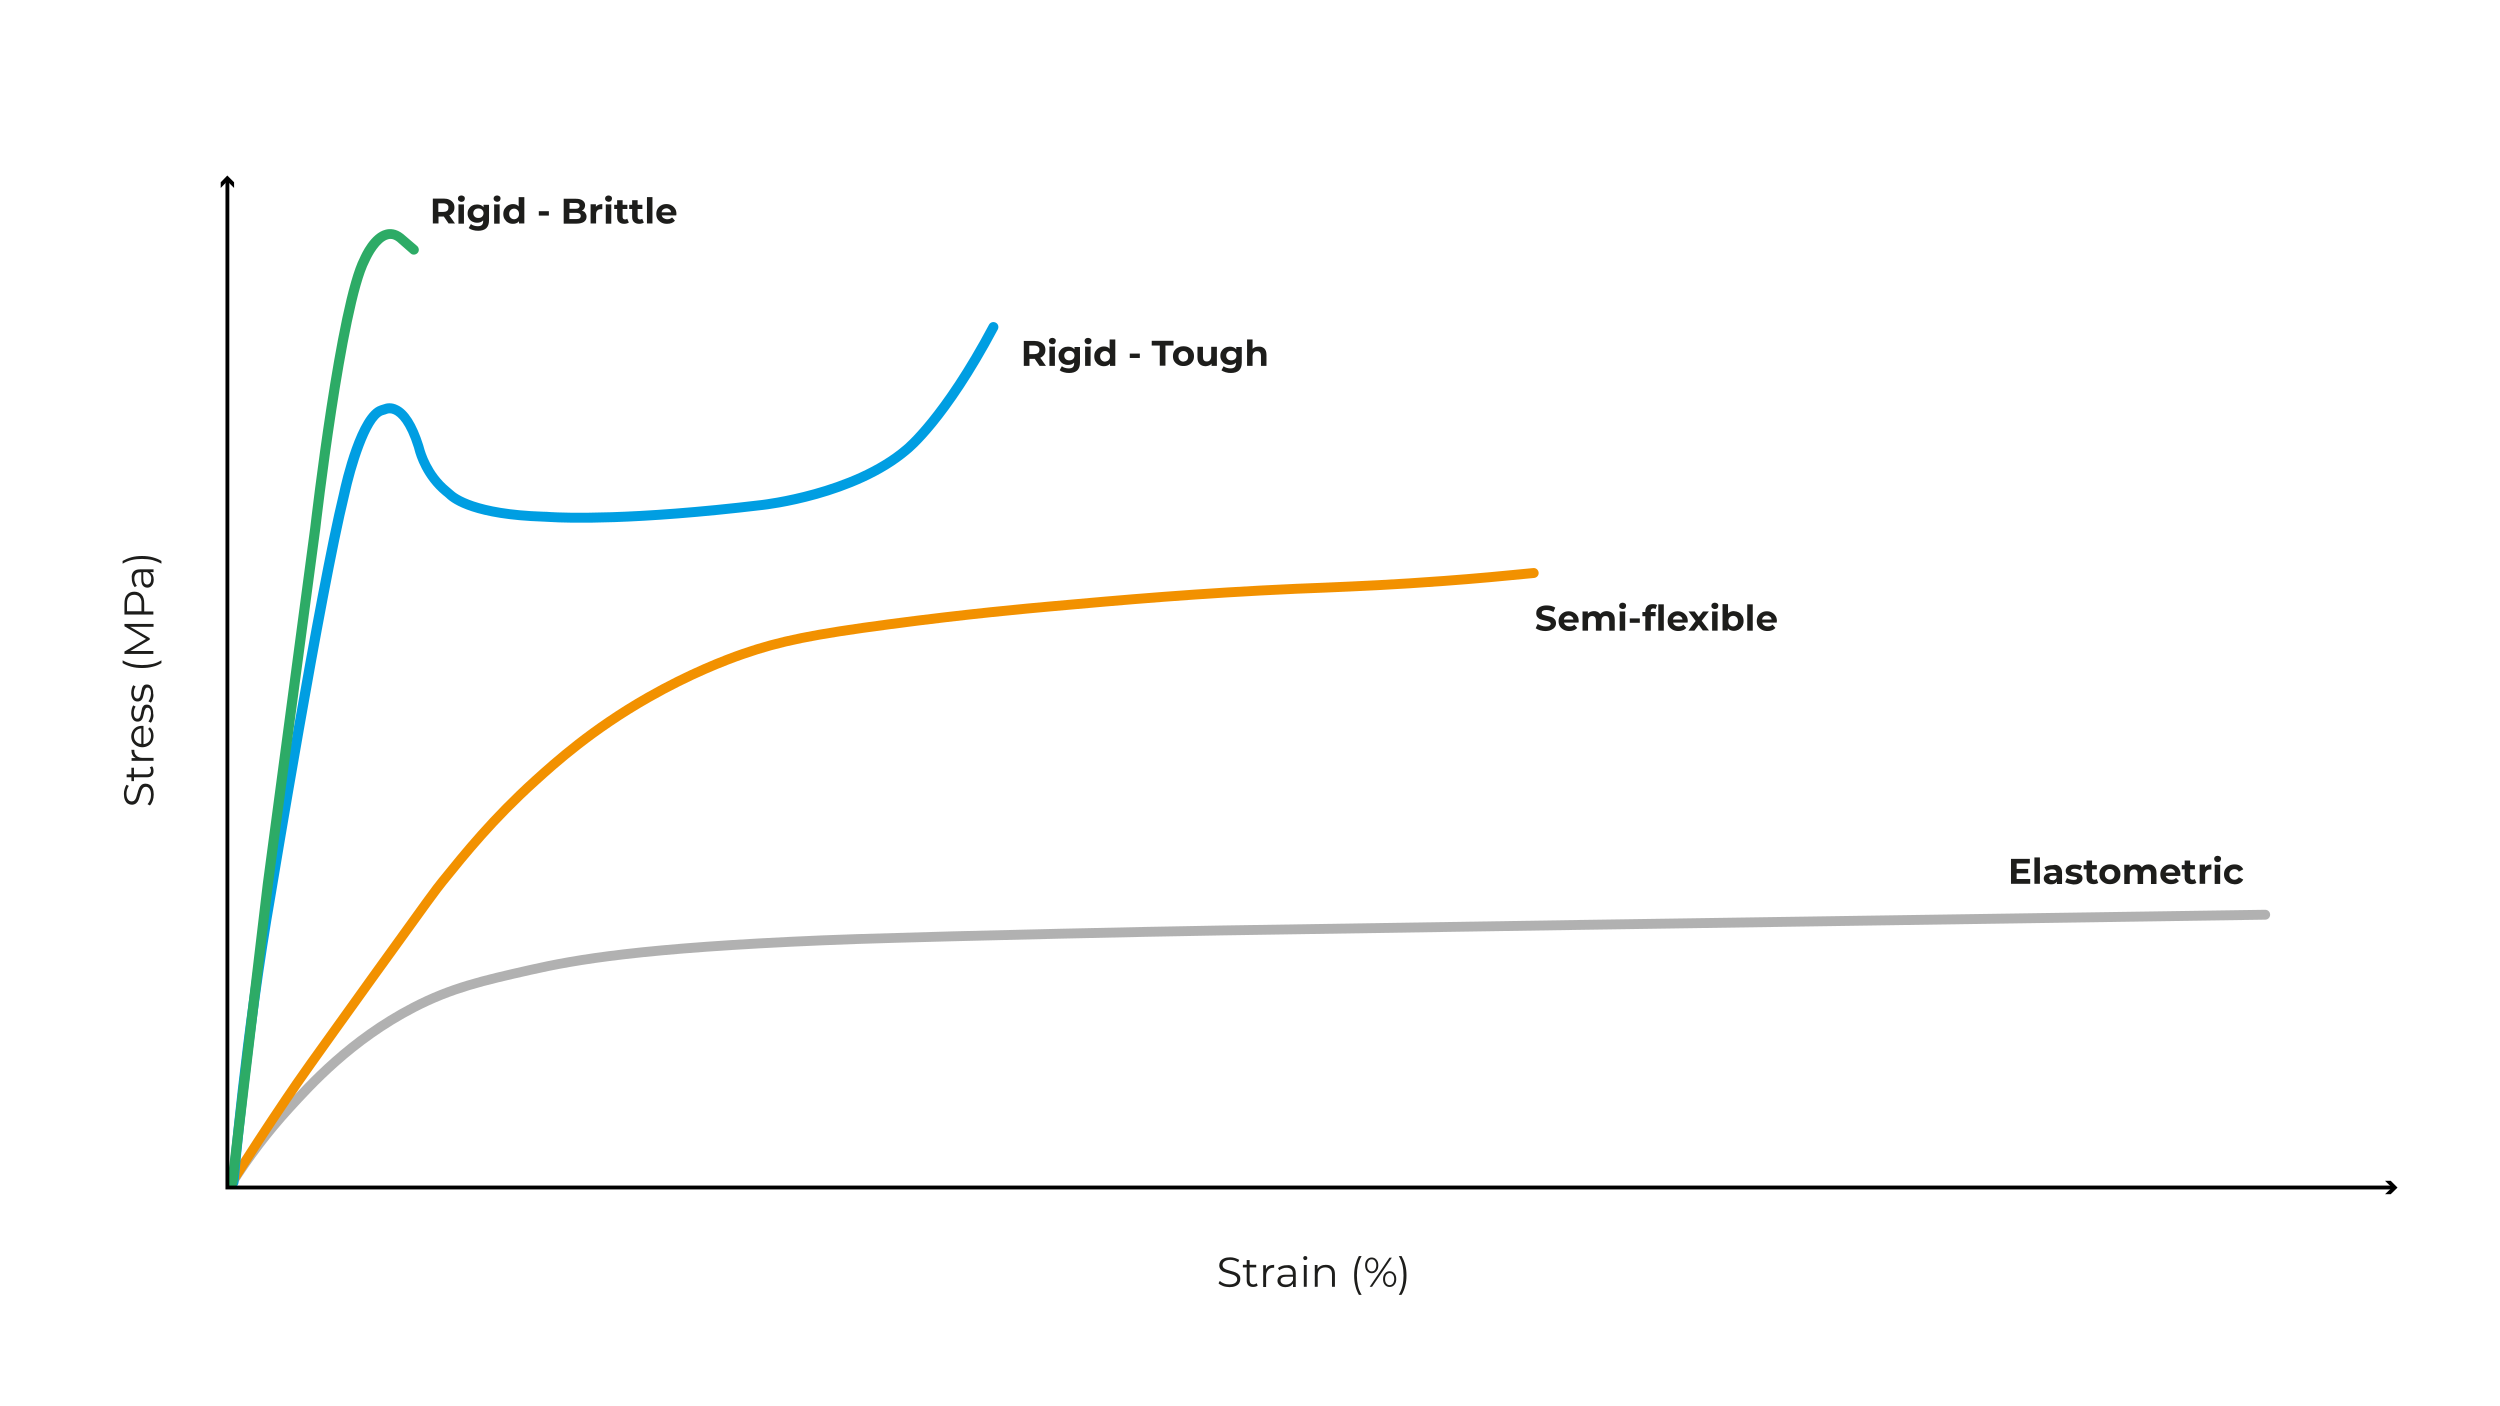 <?xml version="1.0" encoding="utf-8"?>
<!-- Generator: Adobe Illustrator 24.1.1, SVG Export Plug-In . SVG Version: 6.00 Build 0)  -->
<svg version="1.1" id="Capa_1" xmlns="http://www.w3.org/2000/svg" xmlns:xlink="http://www.w3.org/1999/xlink" x="0px" y="0px"
	 viewBox="0 0 1366 768" style="enable-background:new 0 0 1366 768;" xml:space="preserve">
<style type="text/css">
	.st0{fill:#F4F4F4;}
	.st1{fill:#212E40;}
	.st2{fill:#009EE2;}
	.st3{fill:#E6E6E6;}
	.st4{fill:#868686;}
	.st5{fill:#1D1D1B;}
	.st6{fill:#B1B1B1;}
	.st7{fill:#F29100;}
	.st8{fill:#2DAB66;}
	.st9{fill:#FFFFFF;}
</style>
<g>
	<path class="st6" d="M126.4,649.4c-0.5,0-1-0.1-1.4-0.4c-1.3-0.8-1.6-2.5-0.8-3.7c9.3-14.6,19.9-28.5,31.6-41.4
		c12-13.2,34.2-37.7,68.8-55.7c21.2-11,38.4-14.9,64.4-20.8c25.2-5.7,60.5-12.1,160.3-16.3c7-0.3,20-0.8,71.3-2.2
		c85.6-2.2,146.3-3.2,146.9-3.2c72.9-1.2,264.8-4.1,570.2-8.6c0,0,0,0,0,0c1.5,0,2.7,1.2,2.7,2.7c0,1.5-1.2,2.7-2.7,2.7
		c-305.5,4.5-497.3,7.4-570.2,8.6c-0.6,0-61.3,1-146.8,3.2c-51.3,1.3-64.3,1.9-71.2,2.2c-99.4,4.2-134.4,10.5-159.3,16.1
		c-25.6,5.8-42.4,9.6-63.1,20.3c-33.7,17.5-55.5,41.6-67.3,54.5c-11.5,12.6-21.9,26.3-31,40.7C128.2,649,127.3,649.4,126.4,649.4z"
		/>
</g>
<g>
	<path class="st7" d="M126.4,649.4c-0.5,0-1-0.1-1.4-0.4c-1.3-0.8-1.6-2.5-0.9-3.7c9.7-15.5,19.9-31.1,30.3-46.5
		c7.2-10.7,12.5-18.2,47.6-67c31.6-43.9,33.7-46.8,37.9-52c12.3-15.2,27.6-34.2,51-55.4c10.9-9.8,31.1-28.1,62-45.7
		c22.8-13,42.5-20.6,52.3-24c20.2-7,39-10.8,80.4-16.3c42.9-5.7,76.5-8.7,87.6-9.7c40.1-3.6,81.6-7.3,135.1-9.7
		c5.1-0.2,10.1-0.4,15.1-0.6c18.6-0.8,37.9-1.6,65.8-3.7c16.2-1.2,32.6-2.7,48.5-4.3c1.5-0.2,2.8,0.9,3,2.4c0.2,1.5-0.9,2.8-2.4,3
		c-16,1.6-32.4,3.1-48.7,4.3c-28,2.1-47.3,2.9-66,3.7c-5,0.2-10,0.4-15.1,0.6c-53.4,2.4-94.8,6.1-134.9,9.7c-11,1-44.6,4-87.4,9.7
		c-41.6,5.5-59.4,9.1-79.4,16.1c-9.6,3.3-29,10.8-51.4,23.6c-30.4,17.3-50.4,35.3-61.1,45c-23.2,20.9-38.3,39.7-50.5,54.8
		c-4,5-6.3,8.1-37.7,51.7c-35,48.7-40.3,56.3-47.5,66.9c-10.4,15.3-20.5,30.9-30.2,46.4C128.2,649,127.3,649.4,126.4,649.4z"/>
</g>
<g>
	<path class="st2" d="M127.5,648.9c-0.1,0-0.1,0-0.2,0c-1.5-0.1-2.6-1.4-2.5-2.9c0.1-0.8,6.6-79.9,20.5-159
		c0.3-1.6,27.1-164.8,39.9-217.2c1.5-7.2,10-43.9,22.1-48.1c0.3-0.1,0.6-0.2,0.8-0.3c0.4-0.1,0.8-0.3,1.3-0.4c1.5-0.6,4.5-1.3,8,0.5
		c5.5,2.6,10.1,9.9,13.8,21.6c0.1,0.4,0.3,0.9,0.4,1.4c0.6,2.2,3.9,13.7,13.8,21.8c0.7,0.6,1.4,1.2,2.1,1.8
		c1.8,1.7,12.4,10.3,49.2,11.5c1.4,0,2.7,0.1,4.1,0.2c6.7,0.4,43.9,2,115.5-6.6c0.5-0.1,49.2-5.6,77.3-29.6
		c0.3-0.2,20.5-16.7,46.8-66.2c0.7-1.3,2.3-1.8,3.7-1.1c1.3,0.7,1.8,2.3,1.1,3.7c-26.9,50.7-47.3,67.1-48.2,67.8
		c-29.3,25-78.1,30.6-80.1,30.8c-70.2,8.4-106.8,7.2-116.4,6.6c-1.3-0.1-2.6-0.1-3.9-0.2c-36.8-1.2-49.1-9.5-52.7-13
		c-0.6-0.5-1.2-1.1-1.8-1.5c-10.9-9-14.7-21.1-15.6-24.7c-0.1-0.4-0.2-0.7-0.3-1.1c-4.2-13.4-8.7-17.2-11-18.3
		c-1.6-0.8-2.9-0.6-3.7-0.3c-0.5,0.2-1,0.4-1.5,0.5c-0.2,0.1-0.5,0.2-0.7,0.2c-7.2,2.5-15.2,28.4-18.6,44.2
		c-12.8,52.3-39.6,215.3-39.9,216.9c-13.8,78.9-20.4,157.7-20.5,158.5C130.1,647.8,128.9,648.9,127.5,648.9z"/>
</g>
<g>
	<path class="st8" d="M126.9,648.9c-0.1,0-0.2,0-0.3,0c-1.5-0.2-2.5-1.5-2.4-3l19.4-163.1l25.9-194.4c0.6-4.9,14.2-122.5,27.2-147.7
		c0.8-1.8,5.9-13.2,14-15.2c2.3-0.6,5.8-0.6,9.6,2.4l7.6,6.5c1.1,1,1.3,2.7,0.3,3.8c-1,1.1-2.7,1.3-3.8,0.3L217,132
		c-2.2-1.7-3.8-1.6-4.8-1.3c-4.8,1.2-9.1,9.2-10.4,12.2c0,0.1-0.1,0.1-0.1,0.2C189.1,167.2,175.1,287.8,175,289l-25.9,194.4
		l-19.4,163C129.5,647.9,128.3,648.9,126.9,648.9z"/>
</g>
<g>
	<g>
		<polygon points="1307.5,649.9 123.2,649.9 123.2,98.4 125.3,98.4 125.3,647.8 1307.5,647.8 		"/>
	</g>
	<g>
		<g>
			<polygon points="120.6,102.7 124.2,99 127.9,102.7 127.9,99.6 124.2,95.9 120.6,99.6 			"/>
		</g>
	</g>
	<g>
		<g>
			<polygon points="1303.2,652.5 1306.9,648.9 1303.2,645.2 1306.3,645.2 1310,648.9 1306.3,652.5 			"/>
		</g>
	</g>
</g>
<g>
	<path class="st5" d="M83.4,437.6c-0.4,1.1-0.9,1.9-1.5,2.5l-1.3-0.7c0.6-0.6,1-1.3,1.4-2.3c0.4-1,0.5-1.9,0.5-2.9
		c0-1.4-0.3-2.5-0.8-3.2c-0.5-0.7-1.2-1.1-2-1.1c-0.6,0-1.1,0.2-1.5,0.6c-0.4,0.4-0.7,0.9-0.9,1.4c-0.2,0.6-0.4,1.3-0.7,2.3
		c-0.3,1.2-0.6,2.1-0.9,2.9c-0.3,0.7-0.7,1.3-1.3,1.8c-0.6,0.5-1.4,0.8-2.3,0.8c-0.8,0-1.5-0.2-2.2-0.6c-0.7-0.4-1.2-1.1-1.6-2
		c-0.4-0.9-0.6-2-0.6-3.3c0-0.9,0.1-1.8,0.4-2.7c0.2-0.9,0.6-1.6,1-2.3l1.3,0.6c-0.4,0.7-0.8,1.4-1,2.1c-0.2,0.8-0.3,1.5-0.3,2.2
		c0,1.4,0.3,2.4,0.8,3.1c0.5,0.7,1.2,1.1,2.1,1.1c0.6,0,1.1-0.2,1.5-0.6c0.4-0.4,0.7-0.9,0.9-1.5c0.2-0.6,0.4-1.4,0.7-2.3
		c0.3-1.2,0.6-2.1,0.9-2.8c0.3-0.7,0.7-1.3,1.3-1.8c0.6-0.5,1.3-0.7,2.3-0.7c0.8,0,1.5,0.2,2.2,0.6c0.7,0.4,1.2,1.1,1.6,2
		c0.4,0.9,0.6,2,0.6,3.3C84,435.4,83.8,436.5,83.4,437.6z"/>
	<path class="st5" d="M83.1,418.7c0.3,0.3,0.5,0.7,0.6,1.1c0.1,0.4,0.2,0.9,0.2,1.4c0,1.1-0.3,2-0.9,2.6c-0.6,0.6-1.5,0.9-2.6,0.9
		h-7.2v2.1h-1.4v-2.1h-2.6v-1.6h2.6v-3.6h1.4v3.6h7.1c0.7,0,1.3-0.2,1.6-0.5c0.4-0.4,0.6-0.9,0.6-1.5c0-0.3-0.1-0.7-0.2-1
		c-0.1-0.3-0.3-0.6-0.5-0.8L83.1,418.7z"/>
	<path class="st5" d="M72.4,412.5c-0.4-0.7-0.6-1.7-0.6-2.8h1.6l0,0.4c0,1.3,0.4,2.2,1.2,2.9c0.8,0.7,1.9,1.1,3.2,1.1h6.1v1.6H71.9
		v-1.5h2.3C73.4,413.8,72.8,413.3,72.4,412.5z"/>
	<path class="st5" d="M78.4,396.6v10c1.2-0.1,2.2-0.6,3-1.4c0.8-0.9,1.1-1.9,1.1-3.3c0-0.7-0.1-1.4-0.4-2c-0.3-0.6-0.7-1.2-1.2-1.6
		l1-0.9c0.6,0.5,1.1,1.2,1.5,2c0.3,0.8,0.5,1.7,0.5,2.6c0,1.2-0.3,2.3-0.8,3.3c-0.5,0.9-1.2,1.7-2.2,2.2c-0.9,0.5-2,0.8-3.1,0.8
		c-1.2,0-2.2-0.3-3.1-0.8c-0.9-0.5-1.6-1.2-2.2-2.1c-0.5-0.9-0.8-1.9-0.8-3c0-1.1,0.3-2.1,0.8-3c0.5-0.9,1.2-1.6,2.1-2.1
		c0.9-0.5,2-0.7,3.1-0.7L78.4,396.6z M74.3,405.2c0.7,0.8,1.7,1.2,2.9,1.3v-8.5c-1.2,0.1-2.1,0.5-2.9,1.3c-0.7,0.8-1.1,1.8-1.1,2.9
		C73.2,403.5,73.6,404.4,74.3,405.2z"/>
	<path class="st5" d="M83.5,392.8c-0.3,0.9-0.6,1.6-1.1,2.1l-1.3-0.7c0.4-0.5,0.7-1.1,1-1.9c0.2-0.8,0.4-1.5,0.4-2.4
		c0-1.1-0.2-1.9-0.5-2.4c-0.3-0.5-0.8-0.8-1.4-0.8c-0.4,0-0.8,0.1-1,0.4c-0.2,0.3-0.4,0.7-0.6,1.1c-0.1,0.4-0.3,1-0.4,1.7
		c-0.2,1-0.4,1.7-0.6,2.3c-0.2,0.6-0.5,1.1-1,1.5c-0.5,0.4-1.1,0.6-1.9,0.6c-1,0-1.8-0.4-2.4-1.2c-0.6-0.8-1-2-1-3.5
		c0-0.8,0.1-1.5,0.3-2.3s0.5-1.4,0.8-1.9l1.3,0.7c-0.7,1-1,2.2-1,3.5c0,1,0.2,1.8,0.5,2.3c0.4,0.5,0.8,0.8,1.4,0.8
		c0.5,0,0.8-0.1,1.1-0.4c0.3-0.3,0.5-0.7,0.6-1.1c0.1-0.4,0.3-1,0.4-1.8c0.2-1,0.4-1.7,0.5-2.3c0.2-0.6,0.5-1.1,0.9-1.5
		c0.4-0.4,1-0.6,1.8-0.6c1,0,1.9,0.4,2.5,1.3c0.6,0.9,0.9,2.1,0.9,3.6C84,391,83.8,392,83.5,392.8z"/>
	<path class="st5" d="M83.5,381.8c-0.3,0.9-0.6,1.6-1.1,2.1l-1.3-0.7c0.4-0.5,0.7-1.1,1-1.9c0.2-0.8,0.4-1.5,0.4-2.4
		c0-1.1-0.2-1.9-0.5-2.4c-0.3-0.5-0.8-0.8-1.4-0.8c-0.4,0-0.8,0.1-1,0.4c-0.2,0.3-0.4,0.7-0.6,1.1c-0.1,0.4-0.3,1-0.4,1.7
		c-0.2,1-0.4,1.7-0.6,2.3c-0.2,0.6-0.5,1.1-1,1.5c-0.5,0.4-1.1,0.6-1.9,0.6c-1,0-1.8-0.4-2.4-1.2c-0.6-0.8-1-2-1-3.5
		c0-0.8,0.1-1.5,0.3-2.3s0.5-1.4,0.8-1.9l1.3,0.7c-0.7,1-1,2.2-1,3.5c0,1,0.2,1.8,0.5,2.3c0.4,0.5,0.8,0.8,1.4,0.8
		c0.5,0,0.8-0.1,1.1-0.4c0.3-0.3,0.5-0.7,0.6-1.1c0.1-0.4,0.3-1,0.4-1.8c0.2-1,0.4-1.7,0.5-2.3c0.2-0.6,0.5-1.1,0.9-1.5
		c0.4-0.4,1-0.6,1.8-0.6c1,0,1.9,0.4,2.5,1.3c0.6,0.9,0.9,2.1,0.9,3.6C84,379.9,83.8,380.9,83.5,381.8z"/>
	<path class="st5" d="M83.4,364.3c-1.8,0.5-3.7,0.7-5.8,0.7s-4-0.2-5.8-0.7c-1.8-0.5-3.4-1.1-4.8-2v-1.5c1.5,0.9,3.2,1.5,4.9,2
		c1.8,0.4,3.7,0.6,5.7,0.6c2,0,3.9-0.2,5.7-0.6c1.8-0.4,3.4-1.1,4.9-2v1.5C86.8,363.2,85.2,363.9,83.4,364.3z"/>
	<path class="st5" d="M68,340.9h15.9v1.6H71.1l10.7,6.2v0.8l-10.6,6.2h12.6v1.6H68V356l11.8-6.9L68,342.2V340.9z"/>
	<path class="st5" d="M69.4,325c1-1.1,2.3-1.7,4-1.7c1.7,0,3,0.6,4,1.7c1,1.1,1.4,2.7,1.4,4.8v4.3h5v1.7H68v-5.9
		C68,327.7,68.4,326.1,69.4,325z M76.3,326.2c-0.7-0.8-1.7-1.2-2.9-1.2c-1.3,0-2.3,0.4-3,1.2c-0.7,0.8-1,2-1,3.6v4.2h7.9v-4.2
		C77.4,328.2,77,327,76.3,326.2z"/>
	<path class="st5" d="M73,312.3c0.8-0.8,1.9-1.2,3.5-1.2h7.4v1.5H82c0.6,0.4,1.1,0.9,1.5,1.6c0.3,0.7,0.5,1.5,0.5,2.5
		c0,1.3-0.3,2.4-1,3.2c-0.6,0.8-1.5,1.2-2.5,1.2c-1,0-1.8-0.4-2.4-1.1c-0.6-0.7-0.9-1.9-0.9-3.5v-3.8h-0.7c-1,0-1.8,0.3-2.3,0.9
		c-0.5,0.6-0.8,1.4-0.8,2.5c0,0.8,0.1,1.5,0.4,2.2c0.2,0.7,0.6,1.3,1,1.8l-1.2,0.7c-0.5-0.6-0.9-1.3-1.2-2.2
		c-0.3-0.8-0.4-1.7-0.4-2.7C71.8,314.4,72.2,313.2,73,312.3z M82.1,314.1c-0.4-0.6-1-1.1-1.8-1.5h-2v3.7c0,2,0.7,3.1,2.1,3.1
		c0.7,0,1.2-0.3,1.6-0.8c0.4-0.5,0.6-1.3,0.6-2.2C82.7,315.6,82.5,314.8,82.1,314.1z"/>
	<path class="st5" d="M88.2,308c-1.5-0.9-3.2-1.5-4.9-2c-1.7-0.4-3.6-0.6-5.7-0.6s-4,0.2-5.7,0.6c-1.7,0.4-3.4,1.1-4.9,2v-1.5
		c1.4-0.8,3-1.5,4.8-2c1.8-0.5,3.8-0.7,5.8-0.7s4,0.2,5.8,0.7c1.8,0.5,3.4,1.1,4.8,2V308z"/>
</g>
<g>
	<path class="st5" d="M668.3,702.7c-1.1-0.4-1.9-0.9-2.5-1.5l0.7-1.3c0.6,0.6,1.3,1,2.3,1.4c1,0.4,1.9,0.5,2.9,0.5
		c1.4,0,2.5-0.3,3.2-0.8c0.7-0.5,1.1-1.2,1.1-2c0-0.6-0.2-1.1-0.6-1.5c-0.4-0.4-0.9-0.7-1.4-0.9c-0.6-0.2-1.3-0.4-2.3-0.7
		c-1.2-0.3-2.1-0.6-2.9-0.9s-1.3-0.7-1.8-1.3c-0.5-0.6-0.8-1.4-0.8-2.3c0-0.8,0.2-1.5,0.6-2.2c0.4-0.7,1.1-1.2,2-1.6
		c0.9-0.4,2-0.6,3.3-0.6c0.9,0,1.8,0.1,2.7,0.4s1.6,0.6,2.3,1l-0.6,1.3c-0.7-0.4-1.4-0.8-2.1-1s-1.5-0.3-2.2-0.3
		c-1.4,0-2.4,0.3-3.1,0.8c-0.7,0.5-1.1,1.2-1.1,2.1c0,0.6,0.2,1.1,0.6,1.5c0.4,0.4,0.9,0.7,1.5,0.9c0.6,0.2,1.4,0.4,2.3,0.7
		c1.2,0.3,2.1,0.6,2.8,0.9c0.7,0.3,1.3,0.7,1.8,1.3c0.5,0.6,0.7,1.3,0.7,2.3c0,0.8-0.2,1.5-0.6,2.2c-0.4,0.7-1.1,1.2-2,1.6
		c-0.9,0.4-2,0.6-3.3,0.6C670.5,703.2,669.4,703.1,668.3,702.7z"/>
	<path class="st5" d="M687.2,702.4c-0.3,0.3-0.7,0.5-1.1,0.6c-0.4,0.1-0.9,0.2-1.4,0.2c-1.1,0-2-0.3-2.6-0.9
		c-0.6-0.6-0.9-1.5-0.9-2.6v-7.2h-2.1v-1.4h2.1v-2.6h1.6v2.6h3.6v1.4h-3.6v7.1c0,0.7,0.2,1.3,0.5,1.6c0.4,0.4,0.9,0.6,1.5,0.6
		c0.3,0,0.7-0.1,1-0.2c0.3-0.1,0.6-0.3,0.8-0.5L687.2,702.4z"/>
	<path class="st5" d="M693.4,691.7c0.7-0.4,1.7-0.6,2.8-0.6v1.6l-0.4,0c-1.3,0-2.2,0.4-2.9,1.2c-0.7,0.8-1.1,1.9-1.1,3.2v6.1h-1.6
		v-11.9h1.5v2.3C692,692.7,692.6,692.1,693.4,691.7z"/>
	<path class="st5" d="M706.8,692.3c0.8,0.8,1.2,1.9,1.2,3.5v7.4h-1.5v-1.9c-0.4,0.6-0.9,1.1-1.6,1.5c-0.7,0.3-1.5,0.5-2.5,0.5
		c-1.3,0-2.4-0.3-3.2-1s-1.2-1.5-1.2-2.5c0-1,0.4-1.8,1.1-2.4c0.7-0.6,1.9-0.9,3.5-0.9h3.8v-0.7c0-1-0.3-1.8-0.9-2.3
		s-1.4-0.8-2.5-0.8c-0.8,0-1.5,0.1-2.2,0.4c-0.7,0.2-1.3,0.6-1.8,1l-0.7-1.2c0.6-0.5,1.3-0.9,2.2-1.2s1.7-0.4,2.7-0.4
		C704.7,691.1,705.9,691.5,706.8,692.3z M705,701.3c0.6-0.4,1.1-1,1.5-1.8v-1.9h-3.7c-2,0-3.1,0.7-3.1,2.1c0,0.7,0.3,1.2,0.8,1.6
		c0.5,0.4,1.3,0.6,2.2,0.6C703.5,701.9,704.3,701.7,705,701.3z"/>
	<path class="st5" d="M712.4,688.2c-0.2-0.2-0.3-0.5-0.3-0.8c0-0.3,0.1-0.6,0.3-0.8s0.5-0.3,0.8-0.3c0.3,0,0.6,0.1,0.8,0.3
		s0.3,0.5,0.3,0.8c0,0.3-0.1,0.6-0.3,0.8c-0.2,0.2-0.5,0.3-0.8,0.3C712.9,688.6,712.6,688.5,712.4,688.2z M712.4,691.2h1.6v11.9
		h-1.6V691.2z"/>
	<path class="st5" d="M728.1,692.4c0.9,0.9,1.3,2.1,1.3,3.8v6.9h-1.6v-6.8c0-1.2-0.3-2.2-0.9-2.8c-0.6-0.6-1.5-1-2.7-1
		c-1.3,0-2.3,0.4-3.1,1.1c-0.7,0.8-1.1,1.8-1.1,3.2v6.3h-1.6v-11.9h1.5v2.2c0.4-0.7,1-1.3,1.8-1.7c0.8-0.4,1.7-0.6,2.7-0.6
		C726.1,691.1,727.3,691.5,728.1,692.4z"/>
	<path class="st5" d="M740.6,702.7c-0.5-1.8-0.7-3.7-0.7-5.8c0-2.1,0.2-4,0.7-5.8c0.5-1.8,1.1-3.4,1.9-4.8h1.5
		c-0.9,1.5-1.5,3.2-2,4.9c-0.4,1.8-0.6,3.7-0.6,5.7c0,2,0.2,3.9,0.6,5.7c0.4,1.8,1.1,3.4,2,4.9h-1.5
		C741.7,706.1,741,704.5,740.6,702.7z"/>
	<path class="st5" d="M746.9,694.5c-0.7-0.8-1-1.8-1-3.1c0-1.3,0.3-2.3,1-3.1c0.7-0.8,1.5-1.2,2.6-1.2c1.1,0,1.9,0.4,2.6,1.2
		c0.7,0.8,1,1.8,1,3.1c0,1.3-0.3,2.3-1,3.1c-0.7,0.8-1.5,1.2-2.6,1.2C748.5,695.7,747.6,695.3,746.9,694.5z M751.3,693.8
		c0.4-0.6,0.7-1.4,0.7-2.4c0-1-0.2-1.8-0.7-2.4c-0.4-0.6-1-0.9-1.8-0.9c-0.8,0-1.4,0.3-1.8,0.9c-0.4,0.6-0.7,1.4-0.7,2.4
		c0,1,0.2,1.8,0.7,2.4s1,0.9,1.8,0.9C750.3,694.7,750.9,694.4,751.3,693.8z M759.2,687.2h1.3l-10.8,15.9h-1.3L759.2,687.2z
		 M756.7,702c-0.7-0.8-1-1.8-1-3.1c0-1.3,0.3-2.3,1-3.1c0.7-0.8,1.5-1.2,2.6-1.2c1.1,0,1.9,0.4,2.6,1.2c0.7,0.8,1,1.8,1,3.1
		c0,1.3-0.3,2.3-1,3.1c-0.7,0.8-1.5,1.2-2.6,1.2C758.2,703.2,757.3,702.8,756.7,702z M761.1,701.3c0.4-0.6,0.7-1.4,0.7-2.4
		c0-1-0.2-1.8-0.7-2.4c-0.4-0.6-1-0.9-1.8-0.9c-0.7,0-1.3,0.3-1.8,0.9s-0.7,1.4-0.7,2.4c0,1,0.2,1.8,0.7,2.4s1,0.9,1.8,0.9
		C760,702.2,760.6,701.9,761.1,701.3z"/>
	<path class="st5" d="M764.3,707.5c0.9-1.5,1.6-3.2,2-4.9c0.4-1.7,0.6-3.6,0.6-5.7s-0.2-4-0.6-5.7c-0.4-1.7-1.1-3.4-2-4.9h1.5
		c0.8,1.4,1.5,3,2,4.8c0.5,1.8,0.7,3.8,0.7,5.8c0,2.1-0.2,4-0.7,5.8c-0.5,1.8-1.1,3.4-2,4.8H764.3z"/>
</g>
<g>
	<path class="st5" d="M1109.3,480.4v2.5h-10.5v-13.6h10.3v2.5h-7.2v3h6.3v2.4h-6.3v3.1H1109.3z"/>
	<path class="st5" d="M1111.6,468.5h3v14.4h-3V468.5z"/>
	<path class="st5" d="M1125.4,473.5c0.9,0.8,1.3,1.9,1.3,3.5v6h-2.8v-1.3c-0.6,1-1.6,1.5-3.2,1.5c-0.8,0-1.5-0.1-2.1-0.4
		c-0.6-0.3-1-0.6-1.4-1.1c-0.3-0.5-0.5-1-0.5-1.6c0-1,0.4-1.7,1.1-2.3c0.7-0.6,1.9-0.8,3.4-0.8h2.4c0-0.7-0.2-1.2-0.6-1.5
		c-0.4-0.4-1-0.5-1.8-0.5c-0.6,0-1.1,0.1-1.6,0.3c-0.5,0.2-1,0.4-1.4,0.7l-1.1-2.1c0.6-0.4,1.3-0.7,2.1-0.9c0.8-0.2,1.6-0.3,2.5-0.3
		C1123.3,472.3,1124.5,472.7,1125.4,473.5z M1122.8,480.7c0.4-0.2,0.7-0.6,0.9-1.1v-1.1h-2.1c-1.2,0-1.9,0.4-1.9,1.2
		c0,0.4,0.2,0.7,0.5,0.9s0.7,0.3,1.3,0.3C1121.9,481.1,1122.4,480.9,1122.8,480.7z"/>
	<path class="st5" d="M1130.4,482.8c-0.8-0.2-1.5-0.5-2-0.8l1-2.2c0.5,0.3,1,0.5,1.7,0.7c0.7,0.2,1.3,0.3,1.9,0.3
		c1.3,0,1.9-0.3,1.9-1c0-0.3-0.2-0.5-0.5-0.6c-0.4-0.1-0.9-0.2-1.6-0.3c-0.9-0.1-1.6-0.3-2.1-0.4c-0.6-0.2-1-0.5-1.4-0.9
		c-0.4-0.4-0.6-1-0.6-1.8c0-0.7,0.2-1.2,0.6-1.8c0.4-0.5,0.9-0.9,1.7-1.2c0.7-0.3,1.6-0.4,2.6-0.4c0.7,0,1.5,0.1,2.2,0.2
		c0.7,0.2,1.3,0.4,1.8,0.7l-1,2.2c-0.9-0.5-1.9-0.8-3-0.8c-0.6,0-1.1,0.1-1.5,0.3c-0.3,0.2-0.5,0.4-0.5,0.7c0,0.3,0.2,0.6,0.5,0.7
		c0.4,0.1,0.9,0.3,1.7,0.4c0.9,0.1,1.6,0.3,2.1,0.5c0.5,0.2,1,0.5,1.4,0.9c0.4,0.4,0.6,1,0.6,1.8c0,0.6-0.2,1.2-0.6,1.7
		c-0.4,0.5-1,0.9-1.7,1.2c-0.7,0.3-1.6,0.4-2.7,0.4C1132.1,483.1,1131.2,483,1130.4,482.8z"/>
	<path class="st5" d="M1146.5,482.4c-0.3,0.2-0.7,0.4-1.1,0.5c-0.4,0.1-0.9,0.2-1.4,0.2c-1.2,0-2.2-0.3-2.9-1c-0.7-0.6-1-1.6-1-2.8
		V475h-1.6v-2.3h1.6v-2.5h3v2.5h2.6v2.3h-2.6v4.3c0,0.4,0.1,0.8,0.3,1c0.2,0.2,0.5,0.4,1,0.4c0.5,0,0.9-0.1,1.2-0.4L1146.5,482.4z"
		/>
	<path class="st5" d="M1149.9,482.4c-0.9-0.5-1.6-1.1-2.1-1.9c-0.5-0.8-0.7-1.7-0.7-2.8c0-1,0.2-2,0.7-2.8c0.5-0.8,1.2-1.5,2.1-1.9
		c0.9-0.5,1.9-0.7,3-0.7c1.1,0,2.1,0.2,3,0.7c0.9,0.5,1.5,1.1,2,1.9c0.5,0.8,0.7,1.7,0.7,2.8c0,1-0.2,2-0.7,2.8
		c-0.5,0.8-1.2,1.5-2,1.9c-0.9,0.5-1.9,0.7-3,0.7C1151.7,483.1,1150.7,482.9,1149.9,482.4z M1154.7,479.8c0.5-0.5,0.7-1.2,0.7-2.1
		c0-0.9-0.2-1.6-0.7-2.1c-0.5-0.5-1.1-0.8-1.9-0.8c-0.8,0-1.4,0.3-1.9,0.8c-0.5,0.5-0.8,1.2-0.8,2.1c0,0.9,0.3,1.6,0.8,2.1
		c0.5,0.5,1.1,0.8,1.9,0.8C1153.6,480.6,1154.2,480.3,1154.7,479.8z"/>
	<path class="st5" d="M1177.1,473.5c0.8,0.8,1.2,1.9,1.2,3.5v6h-3v-5.5c0-0.8-0.2-1.4-0.5-1.9c-0.3-0.4-0.8-0.6-1.5-0.6
		c-0.7,0-1.3,0.2-1.7,0.7c-0.4,0.5-0.6,1.1-0.6,2.1v5.2h-3v-5.5c0-1.6-0.7-2.5-2-2.5c-0.7,0-1.3,0.2-1.7,0.7
		c-0.4,0.5-0.6,1.1-0.6,2.1v5.2h-3v-10.5h2.9v1.2c0.4-0.4,0.9-0.8,1.4-1c0.6-0.2,1.2-0.4,1.9-0.4c0.7,0,1.4,0.1,2,0.4
		c0.6,0.3,1.1,0.7,1.4,1.3c0.4-0.5,1-1,1.6-1.3c0.7-0.3,1.4-0.4,2.1-0.4C1175.3,472.3,1176.3,472.7,1177.1,473.5z"/>
	<path class="st5" d="M1191.3,478.6h-7.9c0.1,0.6,0.5,1.2,1,1.5c0.5,0.4,1.2,0.6,2,0.6c0.5,0,1-0.1,1.4-0.2c0.4-0.2,0.8-0.4,1.2-0.8
		l1.6,1.7c-1,1.1-2.4,1.7-4.3,1.7c-1.2,0-2.2-0.2-3.1-0.7c-0.9-0.5-1.6-1.1-2.1-1.9c-0.5-0.8-0.7-1.7-0.7-2.8c0-1,0.2-1.9,0.7-2.8
		c0.5-0.8,1.2-1.5,2-1.9c0.8-0.5,1.8-0.7,2.8-0.7c1,0,2,0.2,2.8,0.7c0.8,0.4,1.5,1.1,2,1.9c0.5,0.8,0.7,1.8,0.7,2.9
		C1191.3,477.8,1191.3,478.1,1191.3,478.6z M1184.2,475.2c-0.5,0.4-0.8,0.9-0.9,1.6h5.2c-0.1-0.7-0.4-1.2-0.9-1.6
		c-0.5-0.4-1-0.6-1.7-0.6C1185.2,474.6,1184.7,474.8,1184.2,475.2z"/>
	<path class="st5" d="M1200.1,482.4c-0.3,0.2-0.7,0.4-1.1,0.5c-0.4,0.1-0.9,0.2-1.4,0.2c-1.2,0-2.2-0.3-2.9-1c-0.7-0.6-1-1.6-1-2.8
		V475h-1.6v-2.3h1.6v-2.5h3v2.5h2.6v2.3h-2.6v4.3c0,0.4,0.1,0.8,0.3,1c0.2,0.2,0.5,0.4,1,0.4c0.5,0,0.9-0.1,1.2-0.4L1200.1,482.4z"
		/>
	<path class="st5" d="M1206.2,472.7c0.6-0.3,1.3-0.4,2.1-0.4v2.8c-0.3,0-0.6,0-0.7,0c-0.9,0-1.5,0.2-2,0.7c-0.5,0.5-0.7,1.2-0.7,2.2
		v4.9h-3v-10.5h2.9v1.4C1205.1,473.4,1205.6,473,1206.2,472.7z"/>
	<path class="st5" d="M1210.3,470.5c-0.3-0.3-0.5-0.7-0.5-1.2c0-0.5,0.2-0.9,0.5-1.2c0.4-0.3,0.8-0.5,1.4-0.5c0.6,0,1,0.2,1.4,0.5
		c0.4,0.3,0.5,0.7,0.5,1.2c0,0.5-0.2,0.9-0.5,1.3c-0.4,0.3-0.8,0.5-1.4,0.5C1211.1,471,1210.6,470.9,1210.3,470.5z M1210.1,472.5h3
		v10.5h-3V472.5z"/>
	<path class="st5" d="M1218,482.4c-0.9-0.5-1.6-1.1-2.1-1.9c-0.5-0.8-0.7-1.7-0.7-2.8c0-1,0.2-2,0.7-2.8c0.5-0.8,1.2-1.5,2.1-1.9
		c0.9-0.5,1.9-0.7,3-0.7c1.1,0,2.1,0.2,2.9,0.7c0.8,0.5,1.4,1.1,1.8,2l-2.4,1.3c-0.5-1-1.3-1.4-2.4-1.4c-0.8,0-1.4,0.3-2,0.8
		c-0.5,0.5-0.8,1.2-0.8,2.1s0.3,1.6,0.8,2.1c0.5,0.5,1.2,0.8,2,0.8c1,0,1.8-0.5,2.4-1.4l2.4,1.3c-0.4,0.8-1,1.5-1.8,1.9
		c-0.8,0.5-1.8,0.7-2.9,0.7C1219.9,483.1,1218.9,482.9,1218,482.4z"/>
</g>
<g>
	<path class="st5" d="M841.5,344.4c-1-0.3-1.8-0.7-2.4-1.1l1.1-2.4c0.6,0.4,1.3,0.8,2.1,1c0.8,0.3,1.6,0.4,2.4,0.4
		c0.9,0,1.6-0.1,2-0.4c0.4-0.3,0.6-0.6,0.6-1.1c0-0.3-0.1-0.6-0.4-0.8c-0.3-0.2-0.6-0.4-1-0.5c-0.4-0.1-0.9-0.3-1.6-0.4
		c-1-0.2-1.9-0.5-2.5-0.7c-0.7-0.2-1.2-0.6-1.7-1.2c-0.5-0.5-0.7-1.3-0.7-2.2c0-0.8,0.2-1.5,0.6-2.1c0.4-0.6,1.1-1.2,1.9-1.5
		c0.9-0.4,1.9-0.6,3.2-0.6c0.9,0,1.7,0.1,2.5,0.3c0.8,0.2,1.6,0.5,2.2,0.9l-1,2.4c-1.3-0.7-2.5-1.1-3.8-1.1c-0.9,0-1.5,0.1-2,0.4
		s-0.6,0.7-0.6,1.1c0,0.5,0.2,0.8,0.7,1c0.5,0.2,1.2,0.5,2.2,0.7c1,0.2,1.9,0.5,2.5,0.7c0.7,0.2,1.2,0.6,1.7,1.2
		c0.5,0.5,0.7,1.3,0.7,2.2c0,0.8-0.2,1.5-0.7,2.1c-0.4,0.6-1.1,1.1-2,1.5c-0.9,0.4-1.9,0.6-3.2,0.6
		C843.5,344.8,842.5,344.7,841.5,344.4z"/>
	<path class="st5" d="M862.5,340.2h-7.9c0.1,0.6,0.5,1.2,1,1.5c0.5,0.4,1.2,0.6,2,0.6c0.5,0,1-0.1,1.4-0.2c0.4-0.2,0.8-0.4,1.2-0.8
		l1.6,1.8c-1,1.1-2.4,1.7-4.3,1.7c-1.2,0-2.2-0.2-3.1-0.7c-0.9-0.5-1.6-1.1-2.1-1.9c-0.5-0.8-0.7-1.7-0.7-2.8c0-1,0.2-1.9,0.7-2.8
		c0.5-0.8,1.2-1.5,2-1.9c0.8-0.5,1.8-0.7,2.8-0.7c1,0,2,0.2,2.8,0.7c0.8,0.4,1.5,1.1,2,1.9c0.5,0.8,0.7,1.8,0.7,2.9
		C862.6,339.4,862.6,339.7,862.5,340.2z M855.4,336.9c-0.5,0.4-0.8,0.9-0.9,1.6h5.2c-0.1-0.7-0.4-1.2-0.9-1.6
		c-0.5-0.4-1-0.6-1.7-0.6C856.5,336.3,855.9,336.5,855.4,336.9z"/>
	<path class="st5" d="M881.1,335.1c0.8,0.8,1.2,1.9,1.2,3.5v6h-3v-5.5c0-0.8-0.2-1.4-0.5-1.9c-0.3-0.4-0.8-0.6-1.5-0.6
		c-0.7,0-1.3,0.2-1.7,0.7c-0.4,0.5-0.6,1.1-0.6,2.1v5.2h-3v-5.5c0-1.6-0.7-2.5-2-2.5c-0.7,0-1.3,0.2-1.7,0.7
		c-0.4,0.5-0.6,1.1-0.6,2.1v5.2h-3v-10.5h2.9v1.2c0.4-0.4,0.9-0.8,1.4-1c0.6-0.2,1.2-0.4,1.9-0.4c0.7,0,1.4,0.1,2,0.4
		c0.6,0.3,1.1,0.7,1.4,1.3c0.4-0.5,1-1,1.6-1.3c0.7-0.3,1.4-0.4,2.1-0.4C879.3,334,880.3,334.4,881.1,335.1z"/>
	<path class="st5" d="M885.2,332.2c-0.4-0.3-0.5-0.7-0.5-1.2c0-0.5,0.2-0.9,0.5-1.2c0.4-0.3,0.8-0.5,1.4-0.5c0.6,0,1,0.2,1.4,0.5
		c0.4,0.3,0.5,0.7,0.5,1.2c0,0.5-0.2,0.9-0.5,1.3c-0.3,0.3-0.8,0.5-1.4,0.5C886,332.7,885.5,332.5,885.2,332.2z M885,334.1h3v10.5
		h-3V334.1z"/>
	<path class="st5" d="M890.5,337.9h5.5v2.4h-5.5V337.9z"/>
	<path class="st5" d="M901.9,334.4h2.7v2.3h-2.6v7.9h-3v-7.9h-1.6v-2.3h1.6v-0.5c0-1.2,0.4-2.1,1.1-2.8c0.7-0.7,1.7-1,3-1
		c0.5,0,0.9,0,1.3,0.1c0.4,0.1,0.7,0.2,1,0.4l-0.8,2.2c-0.4-0.2-0.8-0.4-1.2-0.4c-0.9,0-1.4,0.5-1.4,1.5V334.4z M906.1,330.2h3v14.4
		h-3V330.2z"/>
	<path class="st5" d="M922.1,340.2h-7.9c0.1,0.6,0.5,1.2,1,1.5c0.5,0.4,1.2,0.6,2,0.6c0.5,0,1-0.1,1.4-0.2c0.4-0.2,0.8-0.4,1.2-0.8
		l1.6,1.8c-1,1.1-2.4,1.7-4.3,1.7c-1.2,0-2.2-0.2-3.1-0.7c-0.9-0.5-1.6-1.1-2.1-1.9c-0.5-0.8-0.7-1.7-0.7-2.8c0-1,0.2-1.9,0.7-2.8
		c0.5-0.8,1.2-1.5,2-1.9c0.8-0.5,1.8-0.7,2.8-0.7c1,0,2,0.2,2.8,0.7c0.8,0.4,1.5,1.1,2,1.9c0.5,0.8,0.7,1.8,0.7,2.9
		C922.2,339.4,922.1,339.7,922.1,340.2z M915,336.9c-0.5,0.4-0.8,0.9-0.9,1.6h5.2c-0.1-0.7-0.4-1.2-0.9-1.6c-0.5-0.4-1-0.6-1.7-0.6
		C916.1,336.3,915.5,336.5,915,336.9z"/>
	<path class="st5" d="M930.5,344.6l-2.3-3.2l-2.4,3.2h-3.3l4-5.3l-3.9-5.2h3.4l2.2,3l2.3-3h3.2l-3.9,5.1l4,5.3H930.5z"/>
	<path class="st5" d="M935.6,332.2c-0.4-0.3-0.5-0.7-0.5-1.2c0-0.5,0.2-0.9,0.5-1.2c0.4-0.3,0.8-0.5,1.4-0.5s1,0.2,1.4,0.5
		c0.4,0.3,0.5,0.7,0.5,1.2c0,0.5-0.2,0.9-0.5,1.3c-0.3,0.3-0.8,0.5-1.4,0.5S936,332.5,935.6,332.2z M935.5,334.1h3v10.5h-3V334.1z"
		/>
	<path class="st5" d="M950.1,334.6c0.8,0.4,1.4,1.1,1.9,1.9s0.7,1.8,0.7,2.8s-0.2,2-0.7,2.8s-1.1,1.4-1.9,1.9
		c-0.8,0.4-1.7,0.7-2.7,0.7c-1.4,0-2.5-0.5-3.3-1.4v1.2h-2.9v-14.4h3v5.1c0.8-0.8,1.8-1.3,3.1-1.3
		C948.5,334,949.3,334.2,950.1,334.6z M948.9,341.5c0.5-0.5,0.7-1.2,0.7-2.1s-0.2-1.6-0.7-2.1c-0.5-0.5-1.1-0.8-1.9-0.8
		c-0.8,0-1.4,0.3-1.9,0.8c-0.5,0.5-0.7,1.2-0.7,2.1s0.2,1.6,0.7,2.1c0.5,0.5,1.1,0.8,1.9,0.8C947.7,342.3,948.4,342,948.9,341.5z"/>
	<path class="st5" d="M954.7,330.2h3v14.4h-3V330.2z"/>
	<path class="st5" d="M970.8,340.2h-7.9c0.1,0.6,0.5,1.2,1,1.5c0.5,0.4,1.2,0.6,2,0.6c0.5,0,1-0.1,1.4-0.2c0.4-0.2,0.8-0.4,1.2-0.8
		l1.6,1.8c-1,1.1-2.4,1.7-4.3,1.7c-1.2,0-2.2-0.2-3.1-0.7c-0.9-0.5-1.6-1.1-2.1-1.9c-0.5-0.8-0.7-1.7-0.7-2.8c0-1,0.2-1.9,0.7-2.8
		c0.5-0.8,1.2-1.5,2-1.9c0.8-0.5,1.8-0.7,2.8-0.7c1,0,2,0.2,2.8,0.7c0.8,0.4,1.5,1.1,2,1.9c0.5,0.8,0.7,1.8,0.7,2.9
		C970.8,339.4,970.8,339.7,970.8,340.2z M963.7,336.9c-0.5,0.4-0.8,0.9-0.9,1.6h5.2c-0.1-0.7-0.4-1.2-0.9-1.6
		c-0.5-0.4-1-0.6-1.7-0.6C964.7,336.3,964.1,336.5,963.7,336.9z"/>
</g>
<g>
	<path class="st5" d="M568,199.9l-2.6-3.8h-0.2h-2.7v3.8h-3.1v-13.6h5.9c1.2,0,2.3,0.2,3.1,0.6c0.9,0.4,1.6,1,2.1,1.7
		c0.5,0.7,0.7,1.6,0.7,2.6c0,1-0.2,1.9-0.7,2.6c-0.5,0.7-1.2,1.3-2.1,1.7l3.1,4.4H568z M567.2,189.4c-0.5-0.4-1.2-0.6-2.2-0.6h-2.6
		v4.7h2.6c0.9,0,1.7-0.2,2.2-0.6c0.5-0.4,0.7-1,0.7-1.8C568,190.4,567.7,189.9,567.2,189.4z"/>
	<path class="st5" d="M573.6,187.5c-0.4-0.3-0.5-0.7-0.5-1.2c0-0.5,0.2-0.9,0.5-1.2c0.4-0.3,0.8-0.5,1.4-0.5c0.6,0,1,0.2,1.4,0.5
		c0.4,0.3,0.5,0.7,0.5,1.2c0,0.5-0.2,0.9-0.5,1.3c-0.3,0.3-0.8,0.5-1.4,0.5C574.4,188,573.9,187.8,573.6,187.5z M573.4,189.4h3v10.5
		h-3V189.4z"/>
	<path class="st5" d="M590.1,189.4v8.7c0,1.9-0.5,3.3-1.5,4.3c-1,0.9-2.5,1.4-4.4,1.4c-1,0-2-0.1-2.9-0.4c-0.9-0.2-1.7-0.6-2.3-1.1
		l1.2-2.2c0.4,0.4,1,0.7,1.7,0.9c0.7,0.2,1.3,0.3,2,0.3c1.1,0,1.8-0.2,2.3-0.7c0.5-0.5,0.7-1.2,0.7-2.1v-0.4
		c-0.8,0.9-1.9,1.3-3.3,1.3c-1,0-1.8-0.2-2.6-0.6c-0.8-0.4-1.4-1-1.9-1.8c-0.5-0.8-0.7-1.6-0.7-2.6s0.2-1.9,0.7-2.6
		c0.5-0.8,1.1-1.4,1.9-1.8c0.8-0.4,1.7-0.6,2.6-0.6c1.5,0,2.7,0.5,3.5,1.5v-1.3H590.1z M586.3,196.2c0.5-0.5,0.8-1.1,0.8-1.9
		c0-0.8-0.3-1.4-0.8-1.9c-0.5-0.5-1.2-0.7-2-0.7c-0.8,0-1.5,0.2-2,0.7c-0.5,0.5-0.8,1.1-0.8,1.9c0,0.8,0.3,1.4,0.8,1.9
		c0.5,0.5,1.2,0.7,2,0.7C585.1,196.9,585.8,196.6,586.3,196.2z"/>
	<path class="st5" d="M593.1,187.5c-0.3-0.3-0.5-0.7-0.5-1.2c0-0.5,0.2-0.9,0.5-1.2c0.4-0.3,0.8-0.5,1.4-0.5c0.6,0,1,0.2,1.4,0.5
		c0.4,0.3,0.5,0.7,0.5,1.2c0,0.5-0.2,0.9-0.5,1.3c-0.4,0.3-0.8,0.5-1.4,0.5C593.9,188,593.4,187.8,593.1,187.5z M592.9,189.4h3v10.5
		h-3V189.4z"/>
	<path class="st5" d="M609.4,185.5v14.4h-2.9v-1.2c-0.8,0.9-1.8,1.4-3.3,1.4c-1,0-1.9-0.2-2.7-0.7c-0.8-0.4-1.4-1.1-1.9-1.9
		c-0.5-0.8-0.7-1.8-0.7-2.8s0.2-2,0.7-2.8c0.5-0.8,1.1-1.4,1.9-1.9c0.8-0.4,1.7-0.7,2.7-0.7c1.3,0,2.4,0.4,3.1,1.3v-5.1H609.4z
		 M605.7,196.8c0.5-0.5,0.8-1.2,0.8-2.1c0-0.9-0.3-1.6-0.8-2.1c-0.5-0.5-1.1-0.8-1.9-0.8c-0.8,0-1.4,0.3-1.9,0.8
		c-0.5,0.5-0.8,1.2-0.8,2.1c0,0.9,0.3,1.6,0.8,2.1c0.5,0.5,1.1,0.8,1.9,0.8C604.5,197.5,605.2,197.3,605.7,196.8z"/>
	<path class="st5" d="M617.3,193.2h5.5v2.4h-5.5V193.2z"/>
	<path class="st5" d="M633.7,188.8h-4.4v-2.6h11.9v2.6h-4.4v11h-3.1V188.8z"/>
	<path class="st5" d="M643.7,199.3c-0.9-0.5-1.6-1.1-2.1-1.9c-0.5-0.8-0.7-1.7-0.7-2.8c0-1,0.2-2,0.7-2.8c0.5-0.8,1.2-1.5,2.1-1.9
		c0.9-0.5,1.9-0.7,3-0.7c1.1,0,2.1,0.2,3,0.7c0.9,0.5,1.5,1.1,2,1.9c0.5,0.8,0.7,1.7,0.7,2.8c0,1-0.2,2-0.7,2.8
		c-0.5,0.8-1.2,1.5-2,1.9c-0.9,0.5-1.9,0.7-3,0.7C645.5,200,644.5,199.8,643.7,199.3z M648.5,196.8c0.5-0.5,0.7-1.2,0.7-2.1
		c0-0.9-0.2-1.6-0.7-2.1s-1.1-0.8-1.9-0.8c-0.8,0-1.4,0.3-1.9,0.8c-0.5,0.5-0.8,1.2-0.8,2.1c0,0.9,0.3,1.6,0.8,2.1
		c0.5,0.5,1.1,0.8,1.9,0.8C647.4,197.5,648,197.3,648.5,196.8z"/>
	<path class="st5" d="M664.9,189.4v10.5H662v-1.2c-0.4,0.5-0.9,0.8-1.4,1c-0.6,0.2-1.2,0.4-1.8,0.4c-1.4,0-2.5-0.4-3.3-1.2
		c-0.8-0.8-1.2-2-1.2-3.5v-5.9h3v5.5c0,1.7,0.7,2.5,2.1,2.5c0.7,0,1.3-0.2,1.7-0.7c0.4-0.5,0.7-1.2,0.7-2.1v-5.2H664.9z"/>
	<path class="st5" d="M678.5,189.4v8.7c0,1.9-0.5,3.3-1.5,4.3c-1,0.9-2.5,1.4-4.4,1.4c-1,0-2-0.1-2.9-0.4s-1.7-0.6-2.3-1.1l1.2-2.2
		c0.4,0.4,1,0.7,1.7,0.9c0.7,0.2,1.3,0.3,2,0.3c1,0,1.8-0.2,2.3-0.7c0.5-0.5,0.7-1.2,0.7-2.1v-0.4c-0.8,0.9-1.9,1.3-3.3,1.3
		c-1,0-1.8-0.2-2.6-0.6c-0.8-0.4-1.4-1-1.9-1.8c-0.5-0.8-0.7-1.6-0.7-2.6s0.2-1.9,0.7-2.6c0.5-0.8,1.1-1.4,1.9-1.8
		c0.8-0.4,1.7-0.6,2.6-0.6c1.5,0,2.7,0.5,3.5,1.5v-1.3H678.5z M674.8,196.2c0.5-0.5,0.8-1.1,0.8-1.9c0-0.8-0.3-1.4-0.8-1.9
		c-0.5-0.5-1.2-0.7-2-0.7c-0.8,0-1.5,0.2-2,0.7c-0.5,0.5-0.8,1.1-0.8,1.9c0,0.8,0.3,1.4,0.8,1.9c0.5,0.5,1.2,0.7,2,0.7
		C673.6,196.9,674.3,196.6,674.8,196.2z"/>
	<path class="st5" d="M690.8,190.4c0.8,0.8,1.2,1.9,1.2,3.5v6h-3v-5.5c0-0.8-0.2-1.4-0.5-1.9c-0.4-0.4-0.9-0.6-1.6-0.6
		c-0.8,0-1.4,0.2-1.8,0.7c-0.5,0.5-0.7,1.2-0.7,2.1v5.2h-3v-14.4h3v5.1c0.4-0.4,0.9-0.7,1.5-0.9c0.6-0.2,1.2-0.3,1.9-0.3
		C689,189.3,690,189.7,690.8,190.4z"/>
</g>
<g>
	<path class="st5" d="M245.1,122.1l-2.6-3.8h-0.2h-2.7v3.8h-3.1v-13.6h5.9c1.2,0,2.3,0.2,3.1,0.6c0.9,0.4,1.6,1,2.1,1.7
		c0.5,0.7,0.7,1.6,0.7,2.6c0,1-0.2,1.9-0.7,2.6c-0.5,0.7-1.2,1.3-2.1,1.7l3.1,4.4H245.1z M244.3,111.7c-0.5-0.4-1.2-0.6-2.2-0.6
		h-2.6v4.7h2.6c0.9,0,1.7-0.2,2.2-0.6s0.7-1,0.7-1.8C245.1,112.7,244.8,112.1,244.3,111.7z"/>
	<path class="st5" d="M250.7,109.7c-0.4-0.3-0.5-0.7-0.5-1.2c0-0.5,0.2-0.9,0.5-1.2c0.4-0.3,0.8-0.5,1.4-0.5s1,0.2,1.4,0.5
		c0.4,0.3,0.5,0.7,0.5,1.2c0,0.5-0.2,0.9-0.5,1.3c-0.3,0.3-0.8,0.5-1.4,0.5S251,110,250.7,109.7z M250.5,111.7h3v10.5h-3V111.7z"/>
	<path class="st5" d="M267.2,111.7v8.7c0,1.9-0.5,3.3-1.5,4.3c-1,0.9-2.5,1.4-4.4,1.4c-1,0-2-0.1-2.9-0.4c-0.9-0.2-1.7-0.6-2.3-1.1
		l1.2-2.2c0.4,0.4,1,0.7,1.7,0.9c0.7,0.2,1.3,0.3,2,0.3c1.1,0,1.8-0.2,2.3-0.7c0.5-0.5,0.7-1.2,0.7-2.1v-0.4
		c-0.8,0.9-1.9,1.3-3.3,1.3c-1,0-1.8-0.2-2.6-0.6c-0.8-0.4-1.4-1-1.9-1.8c-0.5-0.8-0.7-1.6-0.7-2.6c0-1,0.2-1.9,0.7-2.6
		c0.5-0.8,1.1-1.4,1.9-1.8c0.8-0.4,1.7-0.6,2.6-0.6c1.5,0,2.7,0.5,3.5,1.5v-1.3H267.2z M263.4,118.4c0.5-0.5,0.8-1.1,0.8-1.9
		c0-0.8-0.3-1.4-0.8-1.9c-0.5-0.5-1.2-0.7-2-0.7c-0.8,0-1.5,0.2-2,0.7c-0.5,0.5-0.8,1.1-0.8,1.9c0,0.8,0.3,1.4,0.8,1.9
		c0.5,0.5,1.2,0.7,2,0.7C262.2,119.1,262.9,118.9,263.4,118.4z"/>
	<path class="st5" d="M270.2,109.7c-0.3-0.3-0.5-0.7-0.5-1.2c0-0.5,0.2-0.9,0.5-1.2c0.4-0.3,0.8-0.5,1.4-0.5c0.6,0,1,0.2,1.4,0.5
		c0.4,0.3,0.5,0.7,0.5,1.2c0,0.5-0.2,0.9-0.5,1.3c-0.4,0.3-0.8,0.5-1.4,0.5C271,110.2,270.5,110,270.2,109.7z M270,111.7h3v10.5h-3
		V111.7z"/>
	<path class="st5" d="M286.5,107.7v14.4h-2.9v-1.2c-0.8,0.9-1.8,1.4-3.3,1.4c-1,0-1.9-0.2-2.7-0.7c-0.8-0.4-1.4-1.1-1.9-1.9
		c-0.5-0.8-0.7-1.8-0.7-2.8s0.2-2,0.7-2.8c0.5-0.8,1.1-1.4,1.9-1.9c0.8-0.4,1.7-0.7,2.7-0.7c1.3,0,2.4,0.4,3.1,1.3v-5.1H286.5z
		 M282.8,119c0.5-0.5,0.8-1.2,0.8-2.1s-0.3-1.6-0.8-2.1c-0.5-0.5-1.1-0.8-1.9-0.8c-0.8,0-1.4,0.3-1.9,0.8c-0.5,0.5-0.8,1.2-0.8,2.1
		s0.3,1.6,0.8,2.1c0.5,0.5,1.1,0.8,1.9,0.8C281.6,119.8,282.3,119.5,282.8,119z"/>
	<path class="st5" d="M294.4,115.4h5.5v2.4h-5.5V115.4z"/>
	<path class="st5" d="M319.8,116.3c0.4,0.6,0.7,1.3,0.7,2.1c0,1.2-0.5,2.1-1.4,2.8c-0.9,0.6-2.3,1-4.1,1h-7v-13.6h6.6
		c1.7,0,2.9,0.3,3.8,1s1.3,1.5,1.3,2.6c0,0.7-0.2,1.3-0.5,1.8c-0.3,0.5-0.8,0.9-1.3,1.2C318.8,115.3,319.4,115.7,319.8,116.3z
		 M311.2,110.9v3.2h3.1c0.8,0,1.4-0.1,1.8-0.4c0.4-0.3,0.6-0.7,0.6-1.2c0-0.5-0.2-0.9-0.6-1.2c-0.4-0.3-1-0.4-1.8-0.4H311.2z
		 M316.7,119.3c0.4-0.3,0.6-0.7,0.6-1.3c0-1.1-0.8-1.7-2.5-1.7h-3.7v3.4h3.7C315.7,119.7,316.3,119.6,316.7,119.3z"/>
	<path class="st5" d="M327,111.9c0.6-0.3,1.3-0.4,2.1-0.4v2.8c-0.3,0-0.6,0-0.7,0c-0.9,0-1.5,0.2-2,0.7c-0.5,0.5-0.7,1.2-0.7,2.2
		v4.9h-3v-10.5h2.9v1.4C325.9,112.5,326.4,112.2,327,111.9z"/>
	<path class="st5" d="M331.1,109.7c-0.3-0.3-0.5-0.7-0.5-1.2c0-0.5,0.2-0.9,0.5-1.2c0.4-0.3,0.8-0.5,1.4-0.5c0.6,0,1,0.2,1.4,0.5
		c0.4,0.3,0.5,0.7,0.5,1.2c0,0.5-0.2,0.9-0.5,1.3c-0.4,0.3-0.8,0.5-1.4,0.5C331.9,110.2,331.5,110,331.1,109.7z M331,111.7h3v10.5
		h-3V111.7z"/>
	<path class="st5" d="M343.6,121.6c-0.3,0.2-0.7,0.4-1.1,0.5c-0.4,0.1-0.9,0.2-1.4,0.2c-1.2,0-2.2-0.3-2.9-1c-0.7-0.6-1-1.6-1-2.8
		v-4.3h-1.6v-2.3h1.6v-2.5h3v2.5h2.6v2.3h-2.6v4.3c0,0.4,0.1,0.8,0.3,1c0.2,0.2,0.5,0.4,1,0.4c0.5,0,0.9-0.1,1.2-0.4L343.6,121.6z"
		/>
	<path class="st5" d="M351.8,121.6c-0.3,0.2-0.7,0.4-1.1,0.5c-0.4,0.1-0.9,0.2-1.4,0.2c-1.2,0-2.2-0.3-2.9-1c-0.7-0.6-1-1.6-1-2.8
		v-4.3h-1.6v-2.3h1.6v-2.5h3v2.5h2.6v2.3h-2.6v4.3c0,0.4,0.1,0.8,0.3,1c0.2,0.2,0.5,0.4,1,0.4c0.5,0,0.9-0.1,1.2-0.4L351.8,121.6z"
		/>
	<path class="st5" d="M353.5,107.7h3v14.4h-3V107.7z"/>
	<path class="st5" d="M369.5,117.7h-7.9c0.1,0.6,0.5,1.2,1,1.5s1.2,0.6,2,0.6c0.5,0,1-0.1,1.4-0.2c0.4-0.2,0.8-0.4,1.2-0.8l1.6,1.8
		c-1,1.1-2.4,1.7-4.3,1.7c-1.2,0-2.2-0.2-3.1-0.7c-0.9-0.5-1.6-1.1-2.1-1.9c-0.5-0.8-0.7-1.7-0.7-2.8c0-1,0.2-1.9,0.7-2.8
		c0.5-0.8,1.2-1.5,2-1.9c0.8-0.5,1.8-0.7,2.8-0.7c1,0,2,0.2,2.8,0.7c0.8,0.4,1.5,1.1,2,1.9c0.5,0.8,0.7,1.8,0.7,2.9
		C369.6,117,369.6,117.2,369.5,117.7z M362.4,114.4c-0.5,0.4-0.8,0.9-0.9,1.6h5.2c-0.1-0.7-0.4-1.2-0.9-1.6c-0.5-0.4-1-0.6-1.7-0.6
		C363.5,113.8,362.9,114,362.4,114.4z"/>
</g>
</svg>
